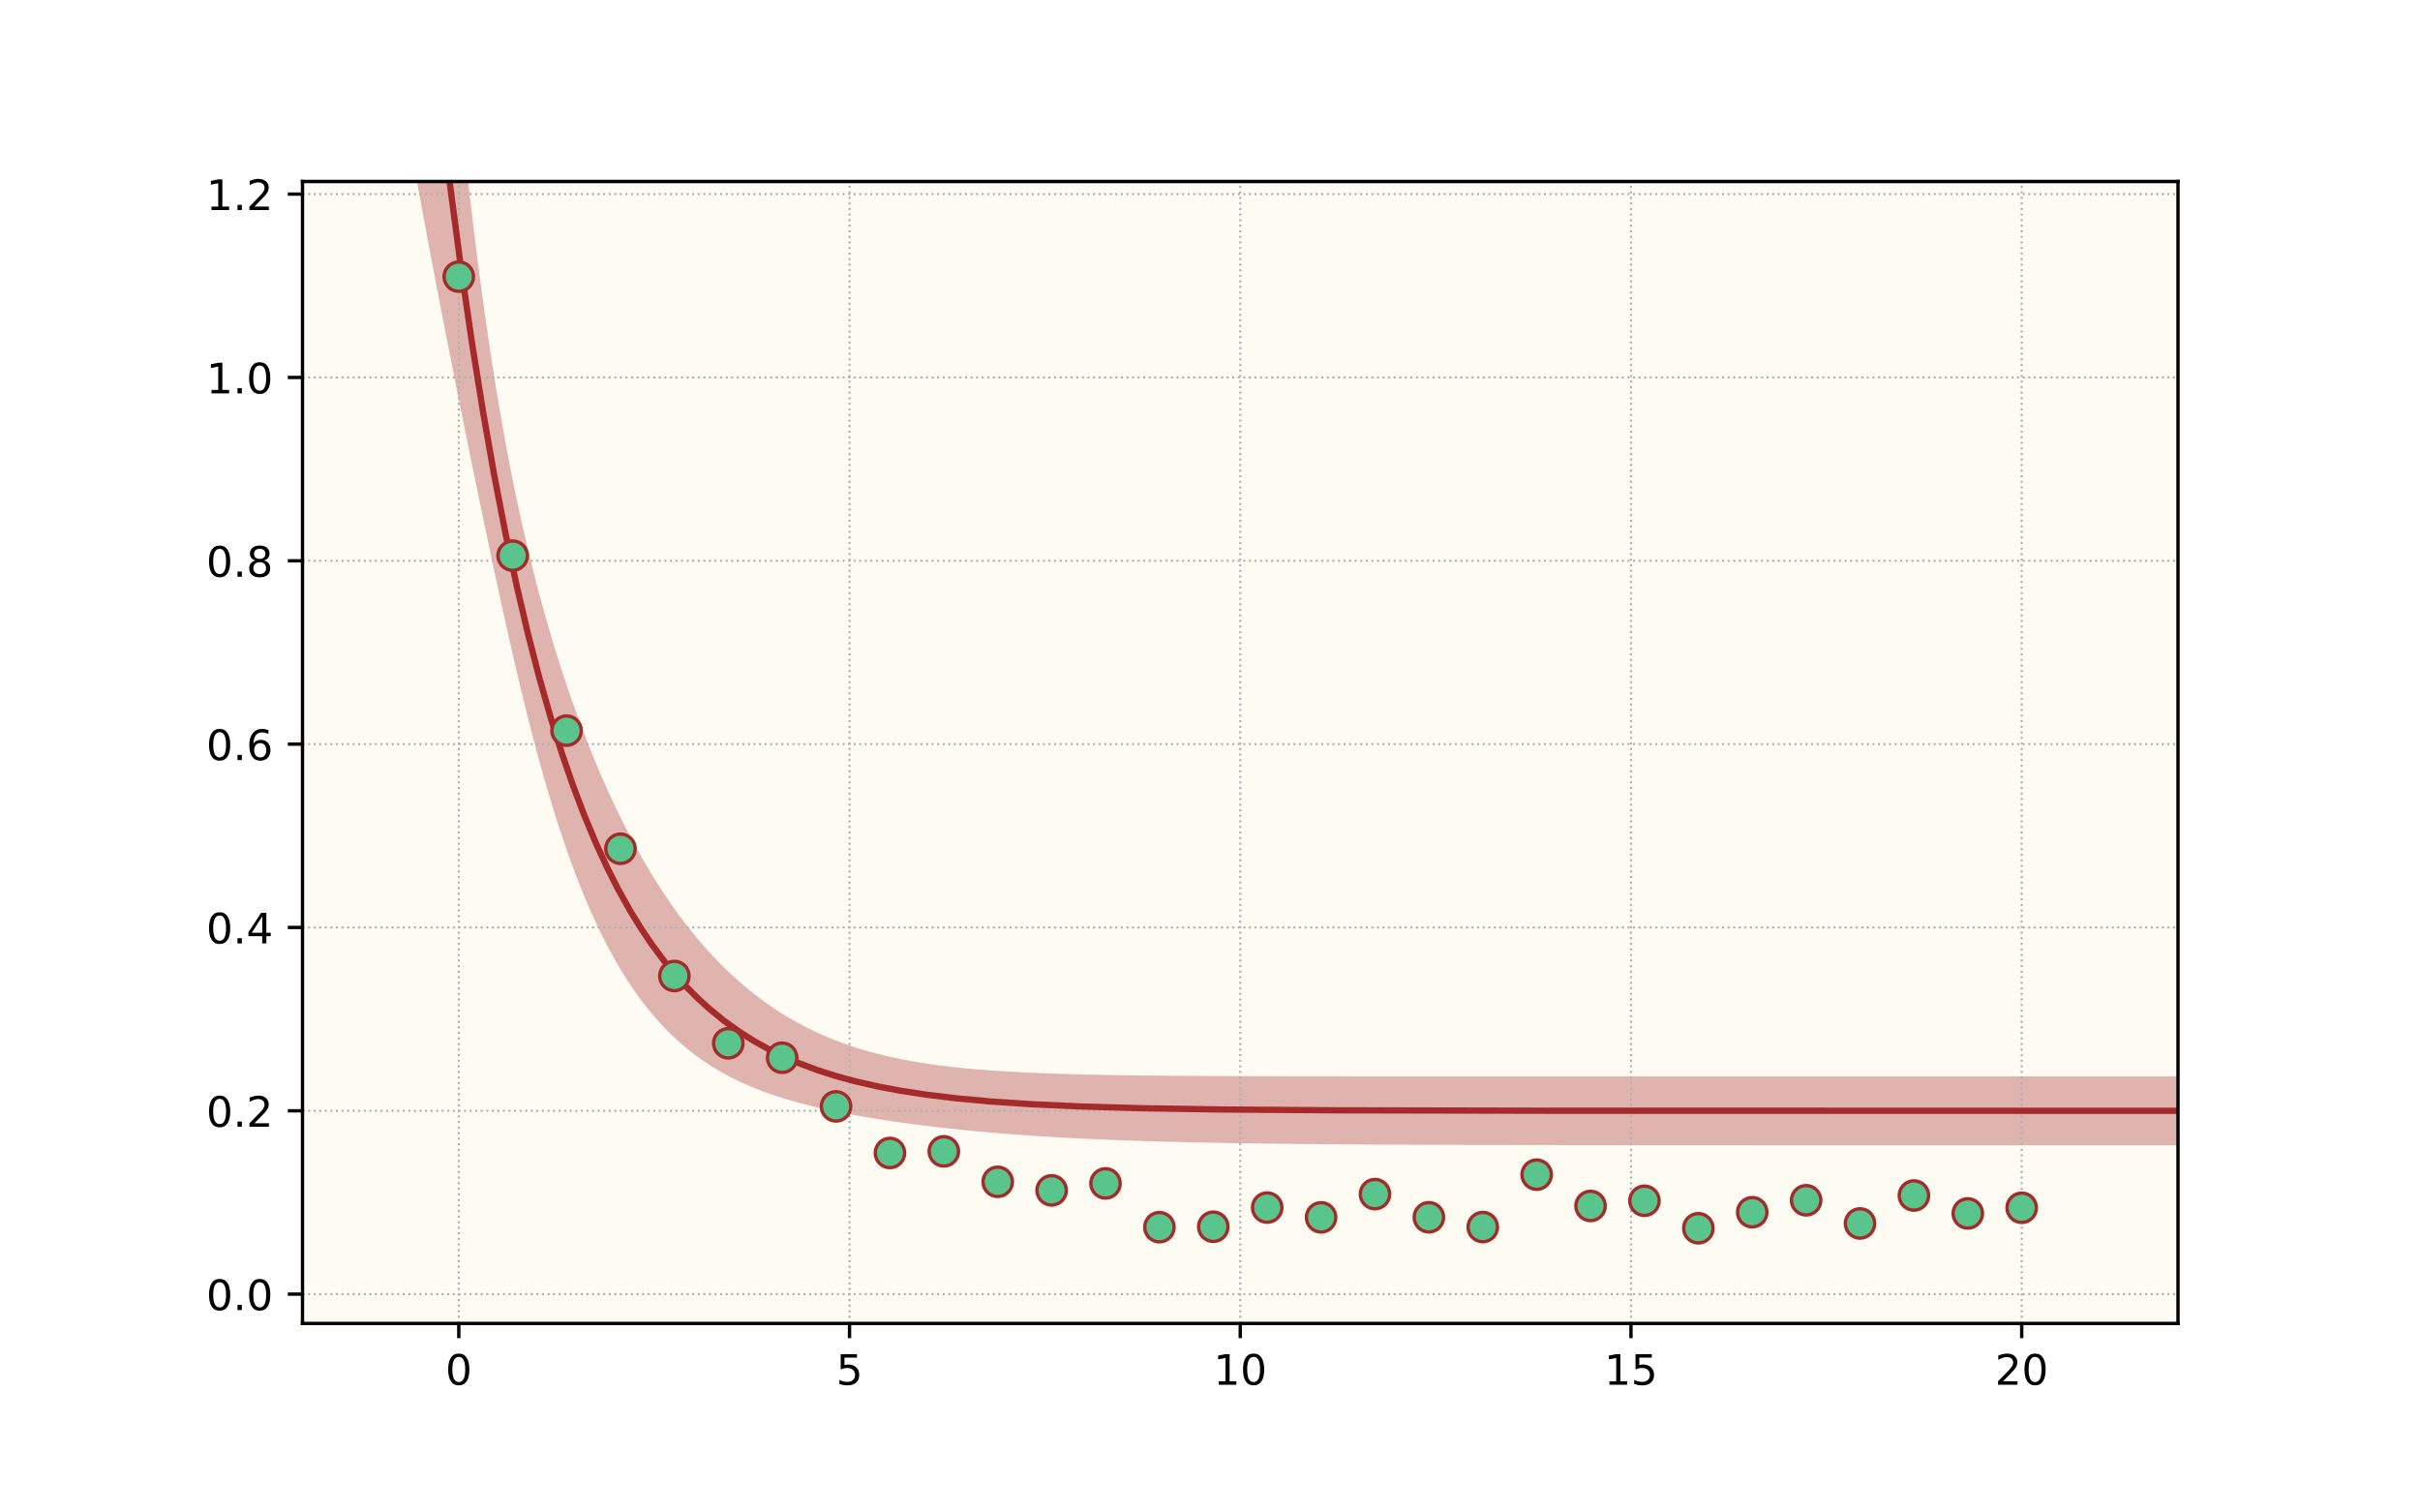 <?xml version="1.0" encoding="utf-8" standalone="no"?>
<!DOCTYPE svg PUBLIC "-//W3C//DTD SVG 1.1//EN"
  "http://www.w3.org/Graphics/SVG/1.1/DTD/svg11.dtd">
<!-- Created with matplotlib (http://matplotlib.org/) -->
<svg height="360pt" version="1.1" viewBox="0 0 576 360" width="576pt" xmlns="http://www.w3.org/2000/svg" xmlns:xlink="http://www.w3.org/1999/xlink">
 <defs>
  <style type="text/css">
*{stroke-linecap:butt;stroke-linejoin:round;}
  </style>
 </defs>
 <g id="figure_1">
  <g id="patch_1">
   <path d="M 0 360 
L 576 360 
L 576 0 
L 0 0 
z
" style="fill:#ffffff;"/>
  </g>
  <g id="axes_1">
   <g id="patch_2">
    <path d="M 72 315 
L 518.4 315 
L 518.4 43.2 
L 72 43.2 
z
" style="fill:#fefbf3;"/>
   </g>
   <g id="PolyCollection_1">
    <path clip-path="url(#p01fa634b85)" d="M 72 -122.915 
L 72 -122.915 
L 72.895 -117.653 
L 73.789 -112.325 
L 74.684 -106.942 
L 75.578 -101.51 
L 76.473 -96.038 
L 77.368 -90.535 
L 78.262 -85.006 
L 79.157 -79.459 
L 80.051 -73.899 
L 80.946 -68.334 
L 81.84 -62.767 
L 82.735 -57.205 
L 83.63 -51.652 
L 84.524 -46.113 
L 85.419 -40.591 
L 86.313 -35.091 
L 87.208 -29.615 
L 88.103 -24.168 
L 88.997 -18.752 
L 89.892 -13.369 
L 90.786 -8.022 
L 91.681 -2.713 
L 92.576 2.556 
L 93.47 7.784 
L 94.365 12.968 
L 95.259 18.109 
L 96.154 23.205 
L 97.048 28.255 
L 97.943 33.26 
L 98.838 38.218 
L 99.732 43.13 
L 100.627 47.997 
L 101.521 52.818 
L 102.416 57.595 
L 103.311 62.329 
L 104.205 67.021 
L 105.1 71.671 
L 105.994 76.283 
L 106.889 80.858 
L 107.784 85.397 
L 108.678 89.904 
L 109.573 94.379 
L 110.467 98.825 
L 111.362 103.244 
L 112.257 107.636 
L 113.151 112.003 
L 114.046 116.344 
L 114.94 120.66 
L 115.835 124.947 
L 116.729 129.203 
L 117.624 133.424 
L 118.519 137.605 
L 119.413 141.739 
L 120.308 145.822 
L 121.202 149.846 
L 122.097 153.805 
L 122.992 157.692 
L 123.886 161.501 
L 124.781 165.228 
L 125.675 168.867 
L 126.57 172.416 
L 127.465 175.871 
L 128.359 179.23 
L 129.254 182.492 
L 130.148 185.656 
L 131.043 188.723 
L 131.937 191.691 
L 132.832 194.563 
L 133.727 197.339 
L 134.621 200.021 
L 135.516 202.61 
L 136.41 205.108 
L 137.305 207.517 
L 138.2 209.84 
L 139.094 212.079 
L 139.989 214.235 
L 140.883 216.312 
L 141.778 218.311 
L 142.673 220.235 
L 143.567 222.086 
L 144.462 223.867 
L 145.356 225.58 
L 146.251 227.228 
L 147.145 228.811 
L 148.04 230.334 
L 148.935 231.797 
L 149.829 233.203 
L 150.724 234.554 
L 151.618 235.852 
L 152.513 237.099 
L 153.408 238.297 
L 154.302 239.447 
L 155.197 240.552 
L 156.091 241.613 
L 156.986 242.632 
L 157.881 243.611 
L 158.775 244.55 
L 159.67 245.452 
L 160.564 246.318 
L 161.459 247.149 
L 162.354 247.948 
L 163.248 248.714 
L 164.143 249.45 
L 165.037 250.157 
L 165.932 250.835 
L 166.826 251.487 
L 167.721 252.113 
L 168.616 252.714 
L 169.51 253.292 
L 170.405 253.846 
L 171.299 254.38 
L 172.194 254.892 
L 173.089 255.384 
L 173.983 255.858 
L 174.878 256.313 
L 175.772 256.751 
L 176.667 257.172 
L 177.562 257.578 
L 178.456 257.968 
L 179.351 258.344 
L 180.245 258.706 
L 181.14 259.055 
L 182.034 259.392 
L 182.929 259.716 
L 183.824 260.03 
L 184.718 260.332 
L 185.613 260.624 
L 186.507 260.906 
L 187.402 261.179 
L 188.297 261.443 
L 189.191 261.699 
L 190.086 261.946 
L 190.98 262.186 
L 191.875 262.419 
L 192.77 262.644 
L 193.664 262.864 
L 194.559 263.076 
L 195.453 263.283 
L 196.348 263.485 
L 197.242 263.681 
L 198.137 263.871 
L 199.032 264.057 
L 199.926 264.238 
L 200.821 264.415 
L 201.715 264.588 
L 202.61 264.756 
L 203.505 264.921 
L 204.399 265.082 
L 205.294 265.239 
L 206.188 265.393 
L 207.083 265.543 
L 207.978 265.691 
L 208.872 265.835 
L 209.767 265.976 
L 210.661 266.115 
L 211.556 266.25 
L 212.451 266.383 
L 213.345 266.514 
L 214.24 266.641 
L 215.134 266.767 
L 216.029 266.89 
L 216.923 267.01 
L 217.818 267.128 
L 218.713 267.244 
L 219.607 267.358 
L 220.502 267.469 
L 221.396 267.578 
L 222.291 267.685 
L 223.186 267.79 
L 224.08 267.893 
L 224.975 267.994 
L 225.869 268.093 
L 226.764 268.19 
L 227.659 268.285 
L 228.553 268.378 
L 229.448 268.469 
L 230.342 268.558 
L 231.237 268.645 
L 232.131 268.731 
L 233.026 268.815 
L 233.921 268.897 
L 234.815 268.977 
L 235.71 269.056 
L 236.604 269.133 
L 237.499 269.208 
L 238.394 269.281 
L 239.288 269.353 
L 240.183 269.423 
L 241.077 269.492 
L 241.972 269.559 
L 242.867 269.625 
L 243.761 269.689 
L 244.656 269.752 
L 245.55 269.813 
L 246.445 269.873 
L 247.339 269.931 
L 248.234 269.988 
L 249.129 270.044 
L 250.023 270.098 
L 250.918 270.151 
L 251.812 270.203 
L 252.707 270.253 
L 253.602 270.303 
L 254.496 270.351 
L 255.391 270.398 
L 256.285 270.443 
L 257.18 270.488 
L 258.075 270.531 
L 258.969 270.574 
L 259.864 270.615 
L 260.758 270.655 
L 261.653 270.694 
L 262.547 270.733 
L 263.442 270.77 
L 264.337 270.806 
L 265.231 270.842 
L 266.126 270.876 
L 267.02 270.91 
L 267.915 270.942 
L 268.81 270.974 
L 269.704 271.005 
L 270.599 271.036 
L 271.493 271.065 
L 272.388 271.094 
L 273.283 271.121 
L 274.177 271.149 
L 275.072 271.175 
L 275.966 271.201 
L 276.861 271.226 
L 277.756 271.25 
L 278.65 271.274 
L 279.545 271.297 
L 280.439 271.319 
L 281.334 271.341 
L 282.228 271.362 
L 283.123 271.383 
L 284.018 271.403 
L 284.912 271.423 
L 285.807 271.442 
L 286.701 271.46 
L 287.596 271.478 
L 288.491 271.496 
L 289.385 271.513 
L 290.28 271.529 
L 291.174 271.545 
L 292.069 271.561 
L 292.964 271.576 
L 293.858 271.591 
L 294.753 271.605 
L 295.647 271.619 
L 296.542 271.633 
L 297.436 271.646 
L 298.331 271.659 
L 299.226 271.672 
L 300.12 271.684 
L 301.015 271.696 
L 301.909 271.707 
L 302.804 271.718 
L 303.699 271.729 
L 304.593 271.739 
L 305.488 271.75 
L 306.382 271.76 
L 307.277 271.769 
L 308.172 271.779 
L 309.066 271.788 
L 309.961 271.797 
L 310.855 271.805 
L 311.75 271.814 
L 312.644 271.822 
L 313.539 271.83 
L 314.434 271.837 
L 315.328 271.845 
L 316.223 271.852 
L 317.117 271.859 
L 318.012 271.866 
L 318.907 271.873 
L 319.801 271.879 
L 320.696 271.885 
L 321.59 271.891 
L 322.485 271.897 
L 323.38 271.903 
L 324.274 271.909 
L 325.169 271.914 
L 326.063 271.919 
L 326.958 271.924 
L 327.853 271.929 
L 328.747 271.934 
L 329.642 271.939 
L 330.536 271.943 
L 331.431 271.948 
L 332.325 271.952 
L 333.22 271.956 
L 334.115 271.96 
L 335.009 271.964 
L 335.904 271.968 
L 336.798 271.972 
L 337.693 271.975 
L 338.588 271.979 
L 339.482 271.982 
L 340.377 271.985 
L 341.271 271.989 
L 342.166 271.992 
L 343.061 271.995 
L 343.955 271.998 
L 344.85 272.001 
L 345.744 272.003 
L 346.639 272.006 
L 347.533 272.009 
L 348.428 272.011 
L 349.323 272.014 
L 350.217 272.016 
L 351.112 272.018 
L 352.006 272.02 
L 352.901 272.023 
L 353.796 272.025 
L 354.69 272.027 
L 355.585 272.029 
L 356.479 272.031 
L 357.374 272.033 
L 358.269 272.034 
L 359.163 272.036 
L 360.058 272.038 
L 360.952 272.04 
L 361.847 272.041 
L 362.741 272.043 
L 363.636 272.044 
L 364.531 272.046 
L 365.425 272.047 
L 366.32 272.049 
L 367.214 272.05 
L 368.109 272.051 
L 369.004 272.053 
L 369.898 272.054 
L 370.793 272.055 
L 371.687 272.056 
L 372.582 272.057 
L 373.477 272.058 
L 374.371 272.059 
L 375.266 272.06 
L 376.16 272.061 
L 377.055 272.062 
L 377.949 272.063 
L 378.844 272.064 
L 379.739 272.065 
L 380.633 272.066 
L 381.528 272.067 
L 382.422 272.068 
L 383.317 272.068 
L 384.212 272.069 
L 385.106 272.07 
L 386.001 272.071 
L 386.895 272.071 
L 387.79 272.072 
L 388.685 272.073 
L 389.579 272.073 
L 390.474 272.074 
L 391.368 272.075 
L 392.263 272.075 
L 393.158 272.076 
L 394.052 272.076 
L 394.947 272.077 
L 395.841 272.077 
L 396.736 272.078 
L 397.63 272.078 
L 398.525 272.079 
L 399.42 272.079 
L 400.314 272.08 
L 401.209 272.08 
L 402.103 272.081 
L 402.998 272.081 
L 403.893 272.081 
L 404.787 272.082 
L 405.682 272.082 
L 406.576 272.082 
L 407.471 272.083 
L 408.366 272.083 
L 409.26 272.084 
L 410.155 272.084 
L 411.049 272.084 
L 411.944 272.084 
L 412.838 272.085 
L 413.733 272.085 
L 414.628 272.085 
L 415.522 272.086 
L 416.417 272.086 
L 417.311 272.086 
L 418.206 272.086 
L 419.101 272.087 
L 419.995 272.087 
L 420.89 272.087 
L 421.784 272.087 
L 422.679 272.087 
L 423.574 272.088 
L 424.468 272.088 
L 425.363 272.088 
L 426.257 272.088 
L 427.152 272.088 
L 428.046 272.089 
L 428.941 272.089 
L 429.836 272.089 
L 430.73 272.089 
L 431.625 272.089 
L 432.519 272.089 
L 433.414 272.09 
L 434.309 272.09 
L 435.203 272.09 
L 436.098 272.09 
L 436.992 272.09 
L 437.887 272.09 
L 438.782 272.09 
L 439.676 272.09 
L 440.571 272.091 
L 441.465 272.091 
L 442.36 272.091 
L 443.255 272.091 
L 444.149 272.091 
L 445.044 272.091 
L 445.938 272.091 
L 446.833 272.091 
L 447.727 272.091 
L 448.622 272.091 
L 449.517 272.092 
L 450.411 272.092 
L 451.306 272.092 
L 452.2 272.092 
L 453.095 272.092 
L 453.99 272.092 
L 454.884 272.092 
L 455.779 272.092 
L 456.673 272.092 
L 457.568 272.092 
L 458.463 272.092 
L 459.357 272.092 
L 460.252 272.092 
L 461.146 272.092 
L 462.041 272.092 
L 462.935 272.093 
L 463.83 272.093 
L 464.725 272.093 
L 465.619 272.093 
L 466.514 272.093 
L 467.408 272.093 
L 468.303 272.093 
L 469.198 272.093 
L 470.092 272.093 
L 470.987 272.093 
L 471.881 272.093 
L 472.776 272.093 
L 473.671 272.093 
L 474.565 272.093 
L 475.46 272.093 
L 476.354 272.093 
L 477.249 272.093 
L 478.143 272.093 
L 479.038 272.093 
L 479.933 272.093 
L 480.827 272.093 
L 481.722 272.093 
L 482.616 272.093 
L 483.511 272.093 
L 484.406 272.093 
L 485.3 272.093 
L 486.195 272.093 
L 487.089 272.094 
L 487.984 272.094 
L 488.879 272.094 
L 489.773 272.094 
L 490.668 272.094 
L 491.562 272.094 
L 492.457 272.094 
L 493.352 272.094 
L 494.246 272.094 
L 495.141 272.094 
L 496.035 272.094 
L 496.93 272.094 
L 497.824 272.094 
L 498.719 272.094 
L 499.614 272.094 
L 500.508 272.094 
L 501.403 272.094 
L 502.297 272.094 
L 503.192 272.094 
L 504.087 272.094 
L 504.981 272.094 
L 505.876 272.094 
L 506.77 272.094 
L 507.665 272.094 
L 508.56 272.094 
L 509.454 272.094 
L 510.349 272.094 
L 511.243 272.094 
L 512.138 272.094 
L 513.032 272.094 
L 513.927 272.094 
L 514.822 272.094 
L 515.716 272.094 
L 516.611 272.094 
L 517.505 272.094 
L 518.4 272.094 
L 518.4 272.094 
L 518.4 256.689 
L 517.505 256.689 
L 516.611 256.689 
L 515.716 256.689 
L 514.822 256.689 
L 513.927 256.689 
L 513.032 256.689 
L 512.138 256.689 
L 511.243 256.689 
L 510.349 256.689 
L 509.454 256.689 
L 508.56 256.689 
L 507.665 256.689 
L 506.77 256.689 
L 505.876 256.689 
L 504.981 256.689 
L 504.087 256.689 
L 503.192 256.689 
L 502.297 256.689 
L 501.403 256.689 
L 500.508 256.689 
L 499.614 256.689 
L 498.719 256.689 
L 497.824 256.689 
L 496.93 256.689 
L 496.035 256.689 
L 495.141 256.689 
L 494.246 256.689 
L 493.352 256.689 
L 492.457 256.689 
L 491.562 256.689 
L 490.668 256.689 
L 489.773 256.689 
L 488.879 256.689 
L 487.984 256.689 
L 487.089 256.689 
L 486.195 256.689 
L 485.3 256.689 
L 484.406 256.689 
L 483.511 256.689 
L 482.616 256.689 
L 481.722 256.689 
L 480.827 256.689 
L 479.933 256.689 
L 479.038 256.689 
L 478.143 256.689 
L 477.249 256.689 
L 476.354 256.689 
L 475.46 256.689 
L 474.565 256.689 
L 473.671 256.689 
L 472.776 256.689 
L 471.881 256.689 
L 470.987 256.689 
L 470.092 256.689 
L 469.198 256.689 
L 468.303 256.689 
L 467.408 256.689 
L 466.514 256.689 
L 465.619 256.689 
L 464.725 256.689 
L 463.83 256.689 
L 462.935 256.689 
L 462.041 256.689 
L 461.146 256.689 
L 460.252 256.69 
L 459.357 256.69 
L 458.463 256.69 
L 457.568 256.69 
L 456.673 256.69 
L 455.779 256.69 
L 454.884 256.69 
L 453.99 256.69 
L 453.095 256.69 
L 452.2 256.69 
L 451.306 256.69 
L 450.411 256.69 
L 449.517 256.69 
L 448.622 256.69 
L 447.727 256.69 
L 446.833 256.69 
L 445.938 256.69 
L 445.044 256.69 
L 444.149 256.69 
L 443.255 256.69 
L 442.36 256.69 
L 441.465 256.69 
L 440.571 256.69 
L 439.676 256.69 
L 438.782 256.69 
L 437.887 256.69 
L 436.992 256.69 
L 436.098 256.69 
L 435.203 256.69 
L 434.309 256.69 
L 433.414 256.69 
L 432.519 256.69 
L 431.625 256.69 
L 430.73 256.69 
L 429.836 256.69 
L 428.941 256.69 
L 428.046 256.69 
L 427.152 256.69 
L 426.257 256.69 
L 425.363 256.69 
L 424.468 256.69 
L 423.574 256.69 
L 422.679 256.69 
L 421.784 256.69 
L 420.89 256.69 
L 419.995 256.69 
L 419.101 256.69 
L 418.206 256.69 
L 417.311 256.69 
L 416.417 256.691 
L 415.522 256.691 
L 414.628 256.691 
L 413.733 256.691 
L 412.838 256.691 
L 411.944 256.691 
L 411.049 256.691 
L 410.155 256.691 
L 409.26 256.691 
L 408.366 256.691 
L 407.471 256.691 
L 406.576 256.691 
L 405.682 256.691 
L 404.787 256.691 
L 403.893 256.691 
L 402.998 256.691 
L 402.103 256.691 
L 401.209 256.691 
L 400.314 256.691 
L 399.42 256.691 
L 398.525 256.691 
L 397.63 256.691 
L 396.736 256.691 
L 395.841 256.691 
L 394.947 256.691 
L 394.052 256.692 
L 393.158 256.692 
L 392.263 256.692 
L 391.368 256.692 
L 390.474 256.692 
L 389.579 256.692 
L 388.685 256.692 
L 387.79 256.692 
L 386.895 256.692 
L 386.001 256.692 
L 385.106 256.692 
L 384.212 256.692 
L 383.317 256.692 
L 382.422 256.692 
L 381.528 256.692 
L 380.633 256.692 
L 379.739 256.692 
L 378.844 256.692 
L 377.949 256.692 
L 377.055 256.692 
L 376.16 256.692 
L 375.266 256.693 
L 374.371 256.693 
L 373.477 256.693 
L 372.582 256.693 
L 371.687 256.693 
L 370.793 256.693 
L 369.898 256.693 
L 369.004 256.693 
L 368.109 256.693 
L 367.214 256.693 
L 366.32 256.693 
L 365.425 256.693 
L 364.531 256.693 
L 363.636 256.693 
L 362.741 256.693 
L 361.847 256.693 
L 360.952 256.693 
L 360.058 256.693 
L 359.163 256.693 
L 358.269 256.693 
L 357.374 256.693 
L 356.479 256.693 
L 355.585 256.693 
L 354.69 256.693 
L 353.796 256.693 
L 352.901 256.693 
L 352.006 256.693 
L 351.112 256.693 
L 350.217 256.693 
L 349.323 256.693 
L 348.428 256.693 
L 347.533 256.693 
L 346.639 256.693 
L 345.744 256.693 
L 344.85 256.693 
L 343.955 256.693 
L 343.061 256.692 
L 342.166 256.692 
L 341.271 256.692 
L 340.377 256.692 
L 339.482 256.692 
L 338.588 256.692 
L 337.693 256.692 
L 336.798 256.691 
L 335.904 256.691 
L 335.009 256.691 
L 334.115 256.691 
L 333.22 256.691 
L 332.325 256.69 
L 331.431 256.69 
L 330.536 256.69 
L 329.642 256.689 
L 328.747 256.689 
L 327.853 256.689 
L 326.958 256.688 
L 326.063 256.688 
L 325.169 256.687 
L 324.274 256.687 
L 323.38 256.686 
L 322.485 256.686 
L 321.59 256.685 
L 320.696 256.684 
L 319.801 256.684 
L 318.907 256.683 
L 318.012 256.682 
L 317.117 256.681 
L 316.223 256.681 
L 315.328 256.68 
L 314.434 256.679 
L 313.539 256.678 
L 312.644 256.677 
L 311.75 256.676 
L 310.855 256.674 
L 309.961 256.673 
L 309.066 256.672 
L 308.172 256.67 
L 307.277 256.669 
L 306.382 256.667 
L 305.488 256.666 
L 304.593 256.664 
L 303.699 256.662 
L 302.804 256.66 
L 301.909 256.658 
L 301.015 256.656 
L 300.12 256.654 
L 299.226 256.652 
L 298.331 256.649 
L 297.436 256.647 
L 296.542 256.644 
L 295.647 256.641 
L 294.753 256.638 
L 293.858 256.635 
L 292.964 256.632 
L 292.069 256.628 
L 291.174 256.624 
L 290.28 256.621 
L 289.385 256.617 
L 288.491 256.612 
L 287.596 256.608 
L 286.701 256.603 
L 285.807 256.598 
L 284.912 256.593 
L 284.018 256.588 
L 283.123 256.582 
L 282.228 256.576 
L 281.334 256.57 
L 280.439 256.564 
L 279.545 256.557 
L 278.65 256.55 
L 277.756 256.542 
L 276.861 256.534 
L 275.966 256.526 
L 275.072 256.518 
L 274.177 256.509 
L 273.283 256.499 
L 272.388 256.489 
L 271.493 256.479 
L 270.599 256.468 
L 269.704 256.457 
L 268.81 256.445 
L 267.915 256.432 
L 267.02 256.419 
L 266.126 256.406 
L 265.231 256.391 
L 264.337 256.376 
L 263.442 256.361 
L 262.547 256.344 
L 261.653 256.327 
L 260.758 256.309 
L 259.864 256.29 
L 258.969 256.271 
L 258.075 256.25 
L 257.18 256.228 
L 256.285 256.206 
L 255.391 256.182 
L 254.496 256.158 
L 253.602 256.132 
L 252.707 256.105 
L 251.812 256.076 
L 250.918 256.047 
L 250.023 256.016 
L 249.129 255.983 
L 248.234 255.95 
L 247.339 255.914 
L 246.445 255.877 
L 245.55 255.838 
L 244.656 255.798 
L 243.761 255.756 
L 242.867 255.711 
L 241.972 255.665 
L 241.077 255.616 
L 240.183 255.566 
L 239.288 255.513 
L 238.394 255.458 
L 237.499 255.4 
L 236.604 255.339 
L 235.71 255.276 
L 234.815 255.21 
L 233.921 255.141 
L 233.026 255.069 
L 232.131 254.993 
L 231.237 254.915 
L 230.342 254.832 
L 229.448 254.747 
L 228.553 254.657 
L 227.659 254.563 
L 226.764 254.465 
L 225.869 254.363 
L 224.975 254.256 
L 224.08 254.145 
L 223.186 254.029 
L 222.291 253.908 
L 221.396 253.781 
L 220.502 253.649 
L 219.607 253.512 
L 218.713 253.368 
L 217.818 253.219 
L 216.923 253.063 
L 216.029 252.9 
L 215.134 252.731 
L 214.24 252.555 
L 213.345 252.371 
L 212.451 252.18 
L 211.556 251.981 
L 210.661 251.774 
L 209.767 251.558 
L 208.872 251.334 
L 207.978 251.102 
L 207.083 250.859 
L 206.188 250.608 
L 205.294 250.346 
L 204.399 250.075 
L 203.505 249.793 
L 202.61 249.501 
L 201.715 249.198 
L 200.821 248.883 
L 199.926 248.557 
L 199.032 248.219 
L 198.137 247.868 
L 197.242 247.506 
L 196.348 247.13 
L 195.453 246.741 
L 194.559 246.339 
L 193.664 245.923 
L 192.77 245.492 
L 191.875 245.047 
L 190.98 244.587 
L 190.086 244.112 
L 189.191 243.622 
L 188.297 243.115 
L 187.402 242.592 
L 186.507 242.053 
L 185.613 241.496 
L 184.718 240.922 
L 183.824 240.331 
L 182.929 239.721 
L 182.034 239.092 
L 181.14 238.444 
L 180.245 237.777 
L 179.351 237.09 
L 178.456 236.383 
L 177.562 235.655 
L 176.667 234.906 
L 175.772 234.135 
L 174.878 233.342 
L 173.983 232.526 
L 173.089 231.688 
L 172.194 230.825 
L 171.299 229.939 
L 170.405 229.028 
L 169.51 228.091 
L 168.616 227.129 
L 167.721 226.141 
L 166.826 225.125 
L 165.932 224.083 
L 165.037 223.012 
L 164.143 221.912 
L 163.248 220.783 
L 162.354 219.624 
L 161.459 218.434 
L 160.564 217.213 
L 159.67 215.959 
L 158.775 214.673 
L 157.881 213.353 
L 156.986 211.998 
L 156.091 210.609 
L 155.197 209.183 
L 154.302 207.72 
L 153.408 206.22 
L 152.513 204.681 
L 151.618 203.102 
L 150.724 201.482 
L 149.829 199.821 
L 148.935 198.116 
L 148.04 196.368 
L 147.145 194.575 
L 146.251 192.735 
L 145.356 190.848 
L 144.462 188.912 
L 143.567 186.925 
L 142.673 184.886 
L 141.778 182.794 
L 140.883 180.646 
L 139.989 178.441 
L 139.094 176.176 
L 138.2 173.85 
L 137.305 171.46 
L 136.41 169.004 
L 135.516 166.478 
L 134.621 163.88 
L 133.727 161.207 
L 132.832 158.453 
L 131.937 155.616 
L 131.043 152.69 
L 130.148 149.67 
L 129.254 146.551 
L 128.359 143.325 
L 127.465 139.986 
L 126.57 136.525 
L 125.675 132.933 
L 124.781 129.2 
L 123.886 125.315 
L 122.992 121.265 
L 122.097 117.037 
L 121.202 112.618 
L 120.308 107.992 
L 119.413 103.143 
L 118.519 98.057 
L 117.624 92.717 
L 116.729 87.108 
L 115.835 81.215 
L 114.94 75.023 
L 114.046 68.519 
L 113.151 61.69 
L 112.257 54.523 
L 111.362 47.007 
L 110.467 39.131 
L 109.573 30.883 
L 108.678 22.252 
L 107.784 13.226 
L 106.889 3.793 
L 105.994 -6.058 
L 105.1 -16.34 
L 104.205 -27.067 
L 103.311 -38.253 
L 102.416 -49.913 
L 101.521 -62.061 
L 100.627 -74.715 
L 99.732 -87.892 
L 98.838 -101.608 
L 97.943 -115.884 
L 97.048 -130.738 
L 96.154 -146.192 
L 95.259 -162.266 
L 94.365 -178.983 
L 93.47 -196.365 
L 92.576 -214.438 
L 91.681 -233.227 
L 90.786 -252.756 
L 89.892 -273.055 
L 88.997 -294.15 
L 88.103 -316.072 
L 87.208 -338.851 
L 86.313 -362.519 
L 85.419 -387.108 
L 84.524 -412.653 
L 83.63 -439.19 
L 82.735 -466.755 
L 81.84 -495.387 
L 80.946 -525.125 
L 80.051 -556.01 
L 79.157 -588.086 
L 78.262 -621.396 
L 77.368 -655.987 
L 76.473 -691.906 
L 75.578 -729.202 
L 74.684 -767.927 
L 73.789 -808.135 
L 72.895 -849.88 
L 72 -893.219 
z
" style="fill:#dfb4af;stroke:#dfb4af;"/>
   </g>
   <g id="matplotlib.axis_1">
    <g id="xtick_1">
     <g id="line2d_1">
      <path clip-path="url(#p01fa634b85)" d="M 109.2 315 
L 109.2 43.2 
" style="fill:none;stroke:#b0b0b0;stroke-dasharray:0.5,0.825;stroke-dashoffset:0;stroke-width:0.5;"/>
     </g>
     <g id="line2d_2">
      <defs>
       <path d="M 0 0 
L 0 3.5 
" id="m954c32ae78" style="stroke:#000000;stroke-width:0.8;"/>
      </defs>
      <g>
       <use style="stroke:#000000;stroke-width:0.8;" x="109.2" xlink:href="#m954c32ae78" y="315"/>
      </g>
     </g>
     <g id="text_1">
      <!-- 0 -->
      <defs>
       <path d="M 31.781 66.406 
Q 24.172 66.406 20.328 58.906 
Q 16.5 51.422 16.5 36.375 
Q 16.5 21.391 20.328 13.891 
Q 24.172 6.391 31.781 6.391 
Q 39.453 6.391 43.281 13.891 
Q 47.125 21.391 47.125 36.375 
Q 47.125 51.422 43.281 58.906 
Q 39.453 66.406 31.781 66.406 
z
M 31.781 74.219 
Q 44.047 74.219 50.516 64.516 
Q 56.984 54.828 56.984 36.375 
Q 56.984 17.969 50.516 8.266 
Q 44.047 -1.422 31.781 -1.422 
Q 19.531 -1.422 13.062 8.266 
Q 6.594 17.969 6.594 36.375 
Q 6.594 54.828 13.062 64.516 
Q 19.531 74.219 31.781 74.219 
z
" id="DejaVuSans-30"/>
      </defs>
      <g transform="translate(106.019 329.598)scale(0.1 -0.1)">
       <use xlink:href="#DejaVuSans-30"/>
      </g>
     </g>
    </g>
    <g id="xtick_2">
     <g id="line2d_3">
      <path clip-path="url(#p01fa634b85)" d="M 202.2 315 
L 202.2 43.2 
" style="fill:none;stroke:#b0b0b0;stroke-dasharray:0.5,0.825;stroke-dashoffset:0;stroke-width:0.5;"/>
     </g>
     <g id="line2d_4">
      <g>
       <use style="stroke:#000000;stroke-width:0.8;" x="202.2" xlink:href="#m954c32ae78" y="315"/>
      </g>
     </g>
     <g id="text_2">
      <!-- 5 -->
      <defs>
       <path d="M 10.797 72.906 
L 49.516 72.906 
L 49.516 64.594 
L 19.828 64.594 
L 19.828 46.734 
Q 21.969 47.469 24.109 47.828 
Q 26.266 48.188 28.422 48.188 
Q 40.625 48.188 47.75 41.5 
Q 54.891 34.812 54.891 23.391 
Q 54.891 11.625 47.562 5.094 
Q 40.234 -1.422 26.906 -1.422 
Q 22.312 -1.422 17.547 -0.641 
Q 12.797 0.141 7.719 1.703 
L 7.719 11.625 
Q 12.109 9.234 16.797 8.062 
Q 21.484 6.891 26.703 6.891 
Q 35.156 6.891 40.078 11.328 
Q 45.016 15.766 45.016 23.391 
Q 45.016 31 40.078 35.438 
Q 35.156 39.891 26.703 39.891 
Q 22.75 39.891 18.812 39.016 
Q 14.891 38.141 10.797 36.281 
z
" id="DejaVuSans-35"/>
      </defs>
      <g transform="translate(199.019 329.598)scale(0.1 -0.1)">
       <use xlink:href="#DejaVuSans-35"/>
      </g>
     </g>
    </g>
    <g id="xtick_3">
     <g id="line2d_5">
      <path clip-path="url(#p01fa634b85)" d="M 295.2 315 
L 295.2 43.2 
" style="fill:none;stroke:#b0b0b0;stroke-dasharray:0.5,0.825;stroke-dashoffset:0;stroke-width:0.5;"/>
     </g>
     <g id="line2d_6">
      <g>
       <use style="stroke:#000000;stroke-width:0.8;" x="295.2" xlink:href="#m954c32ae78" y="315"/>
      </g>
     </g>
     <g id="text_3">
      <!-- 10 -->
      <defs>
       <path d="M 12.406 8.297 
L 28.516 8.297 
L 28.516 63.922 
L 10.984 60.406 
L 10.984 69.391 
L 28.422 72.906 
L 38.281 72.906 
L 38.281 8.297 
L 54.391 8.297 
L 54.391 0 
L 12.406 0 
z
" id="DejaVuSans-31"/>
      </defs>
      <g transform="translate(288.837 329.598)scale(0.1 -0.1)">
       <use xlink:href="#DejaVuSans-31"/>
       <use x="63.623" xlink:href="#DejaVuSans-30"/>
      </g>
     </g>
    </g>
    <g id="xtick_4">
     <g id="line2d_7">
      <path clip-path="url(#p01fa634b85)" d="M 388.2 315 
L 388.2 43.2 
" style="fill:none;stroke:#b0b0b0;stroke-dasharray:0.5,0.825;stroke-dashoffset:0;stroke-width:0.5;"/>
     </g>
     <g id="line2d_8">
      <g>
       <use style="stroke:#000000;stroke-width:0.8;" x="388.2" xlink:href="#m954c32ae78" y="315"/>
      </g>
     </g>
     <g id="text_4">
      <!-- 15 -->
      <g transform="translate(381.837 329.598)scale(0.1 -0.1)">
       <use xlink:href="#DejaVuSans-31"/>
       <use x="63.623" xlink:href="#DejaVuSans-35"/>
      </g>
     </g>
    </g>
    <g id="xtick_5">
     <g id="line2d_9">
      <path clip-path="url(#p01fa634b85)" d="M 481.2 315 
L 481.2 43.2 
" style="fill:none;stroke:#b0b0b0;stroke-dasharray:0.5,0.825;stroke-dashoffset:0;stroke-width:0.5;"/>
     </g>
     <g id="line2d_10">
      <g>
       <use style="stroke:#000000;stroke-width:0.8;" x="481.2" xlink:href="#m954c32ae78" y="315"/>
      </g>
     </g>
     <g id="text_5">
      <!-- 20 -->
      <defs>
       <path d="M 19.188 8.297 
L 53.609 8.297 
L 53.609 0 
L 7.328 0 
L 7.328 8.297 
Q 12.938 14.109 22.625 23.891 
Q 32.328 33.688 34.812 36.531 
Q 39.547 41.844 41.422 45.531 
Q 43.312 49.219 43.312 52.781 
Q 43.312 58.594 39.234 62.25 
Q 35.156 65.922 28.609 65.922 
Q 23.969 65.922 18.812 64.312 
Q 13.672 62.703 7.812 59.422 
L 7.812 69.391 
Q 13.766 71.781 18.938 73 
Q 24.125 74.219 28.422 74.219 
Q 39.75 74.219 46.484 68.547 
Q 53.219 62.891 53.219 53.422 
Q 53.219 48.922 51.531 44.891 
Q 49.859 40.875 45.406 35.406 
Q 44.188 33.984 37.641 27.219 
Q 31.109 20.453 19.188 8.297 
z
" id="DejaVuSans-32"/>
      </defs>
      <g transform="translate(474.837 329.598)scale(0.1 -0.1)">
       <use xlink:href="#DejaVuSans-32"/>
       <use x="63.623" xlink:href="#DejaVuSans-30"/>
      </g>
     </g>
    </g>
   </g>
   <g id="matplotlib.axis_2">
    <g id="ytick_1">
     <g id="line2d_11">
      <path clip-path="url(#p01fa634b85)" d="M 72 308.03 
L 518.4 308.03 
" style="fill:none;stroke:#b0b0b0;stroke-dasharray:0.5,0.825;stroke-dashoffset:0;stroke-width:0.5;"/>
     </g>
     <g id="line2d_12">
      <defs>
       <path d="M 0 0 
L -3.5 0 
" id="mec45a88351" style="stroke:#000000;stroke-width:0.8;"/>
      </defs>
      <g>
       <use style="stroke:#000000;stroke-width:0.8;" x="72" xlink:href="#mec45a88351" y="308.03"/>
      </g>
     </g>
     <g id="text_6">
      <!-- 0.0 -->
      <defs>
       <path d="M 10.688 12.406 
L 21 12.406 
L 21 0 
L 10.688 0 
z
" id="DejaVuSans-2e"/>
      </defs>
      <g transform="translate(49.097 311.83)scale(0.1 -0.1)">
       <use xlink:href="#DejaVuSans-30"/>
       <use x="63.623" xlink:href="#DejaVuSans-2e"/>
       <use x="95.41" xlink:href="#DejaVuSans-30"/>
      </g>
     </g>
    </g>
    <g id="ytick_2">
     <g id="line2d_13">
      <path clip-path="url(#p01fa634b85)" d="M 72 264.392 
L 518.4 264.392 
" style="fill:none;stroke:#b0b0b0;stroke-dasharray:0.5,0.825;stroke-dashoffset:0;stroke-width:0.5;"/>
     </g>
     <g id="line2d_14">
      <g>
       <use style="stroke:#000000;stroke-width:0.8;" x="72" xlink:href="#mec45a88351" y="264.392"/>
      </g>
     </g>
     <g id="text_7">
      <!-- 0.2 -->
      <g transform="translate(49.097 268.191)scale(0.1 -0.1)">
       <use xlink:href="#DejaVuSans-30"/>
       <use x="63.623" xlink:href="#DejaVuSans-2e"/>
       <use x="95.41" xlink:href="#DejaVuSans-32"/>
      </g>
     </g>
    </g>
    <g id="ytick_3">
     <g id="line2d_15">
      <path clip-path="url(#p01fa634b85)" d="M 72 220.753 
L 518.4 220.753 
" style="fill:none;stroke:#b0b0b0;stroke-dasharray:0.5,0.825;stroke-dashoffset:0;stroke-width:0.5;"/>
     </g>
     <g id="line2d_16">
      <g>
       <use style="stroke:#000000;stroke-width:0.8;" x="72" xlink:href="#mec45a88351" y="220.753"/>
      </g>
     </g>
     <g id="text_8">
      <!-- 0.4 -->
      <defs>
       <path d="M 37.797 64.312 
L 12.891 25.391 
L 37.797 25.391 
z
M 35.203 72.906 
L 47.609 72.906 
L 47.609 25.391 
L 58.016 25.391 
L 58.016 17.188 
L 47.609 17.188 
L 47.609 0 
L 37.797 0 
L 37.797 17.188 
L 4.891 17.188 
L 4.891 26.703 
z
" id="DejaVuSans-34"/>
      </defs>
      <g transform="translate(49.097 224.552)scale(0.1 -0.1)">
       <use xlink:href="#DejaVuSans-30"/>
       <use x="63.623" xlink:href="#DejaVuSans-2e"/>
       <use x="95.41" xlink:href="#DejaVuSans-34"/>
      </g>
     </g>
    </g>
    <g id="ytick_4">
     <g id="line2d_17">
      <path clip-path="url(#p01fa634b85)" d="M 72 177.114 
L 518.4 177.114 
" style="fill:none;stroke:#b0b0b0;stroke-dasharray:0.5,0.825;stroke-dashoffset:0;stroke-width:0.5;"/>
     </g>
     <g id="line2d_18">
      <g>
       <use style="stroke:#000000;stroke-width:0.8;" x="72" xlink:href="#mec45a88351" y="177.114"/>
      </g>
     </g>
     <g id="text_9">
      <!-- 0.6 -->
      <defs>
       <path d="M 33.016 40.375 
Q 26.375 40.375 22.484 35.828 
Q 18.609 31.297 18.609 23.391 
Q 18.609 15.531 22.484 10.953 
Q 26.375 6.391 33.016 6.391 
Q 39.656 6.391 43.531 10.953 
Q 47.406 15.531 47.406 23.391 
Q 47.406 31.297 43.531 35.828 
Q 39.656 40.375 33.016 40.375 
z
M 52.594 71.297 
L 52.594 62.312 
Q 48.875 64.062 45.094 64.984 
Q 41.312 65.922 37.594 65.922 
Q 27.828 65.922 22.672 59.328 
Q 17.531 52.734 16.797 39.406 
Q 19.672 43.656 24.016 45.922 
Q 28.375 48.188 33.594 48.188 
Q 44.578 48.188 50.953 41.516 
Q 57.328 34.859 57.328 23.391 
Q 57.328 12.156 50.688 5.359 
Q 44.047 -1.422 33.016 -1.422 
Q 20.359 -1.422 13.672 8.266 
Q 6.984 17.969 6.984 36.375 
Q 6.984 53.656 15.188 63.938 
Q 23.391 74.219 37.203 74.219 
Q 40.922 74.219 44.703 73.484 
Q 48.484 72.75 52.594 71.297 
z
" id="DejaVuSans-36"/>
      </defs>
      <g transform="translate(49.097 180.914)scale(0.1 -0.1)">
       <use xlink:href="#DejaVuSans-30"/>
       <use x="63.623" xlink:href="#DejaVuSans-2e"/>
       <use x="95.41" xlink:href="#DejaVuSans-36"/>
      </g>
     </g>
    </g>
    <g id="ytick_5">
     <g id="line2d_19">
      <path clip-path="url(#p01fa634b85)" d="M 72 133.476 
L 518.4 133.476 
" style="fill:none;stroke:#b0b0b0;stroke-dasharray:0.5,0.825;stroke-dashoffset:0;stroke-width:0.5;"/>
     </g>
     <g id="line2d_20">
      <g>
       <use style="stroke:#000000;stroke-width:0.8;" x="72" xlink:href="#mec45a88351" y="133.476"/>
      </g>
     </g>
     <g id="text_10">
      <!-- 0.8 -->
      <defs>
       <path d="M 31.781 34.625 
Q 24.75 34.625 20.719 30.859 
Q 16.703 27.094 16.703 20.516 
Q 16.703 13.922 20.719 10.156 
Q 24.75 6.391 31.781 6.391 
Q 38.812 6.391 42.859 10.172 
Q 46.922 13.969 46.922 20.516 
Q 46.922 27.094 42.891 30.859 
Q 38.875 34.625 31.781 34.625 
z
M 21.922 38.812 
Q 15.578 40.375 12.031 44.719 
Q 8.5 49.078 8.5 55.328 
Q 8.5 64.062 14.719 69.141 
Q 20.953 74.219 31.781 74.219 
Q 42.672 74.219 48.875 69.141 
Q 55.078 64.062 55.078 55.328 
Q 55.078 49.078 51.531 44.719 
Q 48 40.375 41.703 38.812 
Q 48.828 37.156 52.797 32.312 
Q 56.781 27.484 56.781 20.516 
Q 56.781 9.906 50.312 4.234 
Q 43.844 -1.422 31.781 -1.422 
Q 19.734 -1.422 13.25 4.234 
Q 6.781 9.906 6.781 20.516 
Q 6.781 27.484 10.781 32.312 
Q 14.797 37.156 21.922 38.812 
z
M 18.312 54.391 
Q 18.312 48.734 21.844 45.562 
Q 25.391 42.391 31.781 42.391 
Q 38.141 42.391 41.719 45.562 
Q 45.312 48.734 45.312 54.391 
Q 45.312 60.062 41.719 63.234 
Q 38.141 66.406 31.781 66.406 
Q 25.391 66.406 21.844 63.234 
Q 18.312 60.062 18.312 54.391 
z
" id="DejaVuSans-38"/>
      </defs>
      <g transform="translate(49.097 137.275)scale(0.1 -0.1)">
       <use xlink:href="#DejaVuSans-30"/>
       <use x="63.623" xlink:href="#DejaVuSans-2e"/>
       <use x="95.41" xlink:href="#DejaVuSans-38"/>
      </g>
     </g>
    </g>
    <g id="ytick_6">
     <g id="line2d_21">
      <path clip-path="url(#p01fa634b85)" d="M 72 89.837 
L 518.4 89.837 
" style="fill:none;stroke:#b0b0b0;stroke-dasharray:0.5,0.825;stroke-dashoffset:0;stroke-width:0.5;"/>
     </g>
     <g id="line2d_22">
      <g>
       <use style="stroke:#000000;stroke-width:0.8;" x="72" xlink:href="#mec45a88351" y="89.837"/>
      </g>
     </g>
     <g id="text_11">
      <!-- 1.0 -->
      <g transform="translate(49.097 93.636)scale(0.1 -0.1)">
       <use xlink:href="#DejaVuSans-31"/>
       <use x="63.623" xlink:href="#DejaVuSans-2e"/>
       <use x="95.41" xlink:href="#DejaVuSans-30"/>
      </g>
     </g>
    </g>
    <g id="ytick_7">
     <g id="line2d_23">
      <path clip-path="url(#p01fa634b85)" d="M 72 46.198 
L 518.4 46.198 
" style="fill:none;stroke:#b0b0b0;stroke-dasharray:0.5,0.825;stroke-dashoffset:0;stroke-width:0.5;"/>
     </g>
     <g id="line2d_24">
      <g>
       <use style="stroke:#000000;stroke-width:0.8;" x="72" xlink:href="#mec45a88351" y="46.198"/>
      </g>
     </g>
     <g id="text_12">
      <!-- 1.2 -->
      <g transform="translate(49.097 49.997)scale(0.1 -0.1)">
       <use xlink:href="#DejaVuSans-31"/>
       <use x="63.623" xlink:href="#DejaVuSans-2e"/>
       <use x="95.41" xlink:href="#DejaVuSans-32"/>
      </g>
     </g>
    </g>
   </g>
   <g id="line2d_25">
    <path clip-path="url(#p01fa634b85)" d="M 101.904 -1 
L 104.205 19.977 
L 106.889 42.326 
L 109.573 62.631 
L 112.257 81.08 
L 114.94 97.841 
L 117.624 113.07 
L 120.308 126.907 
L 122.992 139.478 
L 125.675 150.9 
L 128.359 161.278 
L 131.043 170.706 
L 133.727 179.273 
L 136.41 187.056 
L 139.094 194.127 
L 141.778 200.552 
L 144.462 206.39 
L 147.145 211.693 
L 149.829 216.512 
L 152.513 220.89 
L 155.197 224.868 
L 157.881 228.482 
L 160.564 231.765 
L 163.248 234.749 
L 165.932 237.459 
L 168.616 239.922 
L 172.194 242.859 
L 175.772 245.443 
L 179.351 247.717 
L 182.929 249.719 
L 186.507 251.48 
L 190.086 253.029 
L 194.559 254.708 
L 199.032 256.138 
L 203.505 257.357 
L 208.872 258.585 
L 214.24 259.598 
L 220.502 260.559 
L 227.659 261.424 
L 235.71 262.166 
L 245.55 262.826 
L 257.18 263.358 
L 271.493 263.772 
L 290.28 264.075 
L 318.012 264.274 
L 368.109 264.372 
L 518.4 264.392 
L 518.4 264.392 
" style="fill:none;stroke:#a52a2a;stroke-linecap:square;stroke-width:1.5;"/>
   </g>
   <g id="line2d_26">
    <defs>
     <path d="M 0 3.5 
C 0.928 3.5 1.819 3.131 2.475 2.475 
C 3.131 1.819 3.5 0.928 3.5 0 
C 3.5 -0.928 3.131 -1.819 2.475 -2.475 
C 1.819 -3.131 0.928 -3.5 0 -3.5 
C -0.928 -3.5 -1.819 -3.131 -2.475 -2.475 
C -3.131 -1.819 -3.5 -0.928 -3.5 0 
C -3.5 0.928 -3.131 1.819 -2.475 2.475 
C -1.819 3.131 -0.928 3.5 0 3.5 
z
" id="mf1af8d5a09" style="stroke:#a52a2a;stroke-width:0.8;"/>
    </defs>
    <g clip-path="url(#p01fa634b85)">
     <use style="fill:#59c48c;stroke:#a52a2a;stroke-width:0.8;" x="109.2" xlink:href="#mf1af8d5a09" y="65.85"/>
     <use style="fill:#59c48c;stroke:#a52a2a;stroke-width:0.8;" x="122.028" xlink:href="#mf1af8d5a09" y="132.259"/>
     <use style="fill:#59c48c;stroke:#a52a2a;stroke-width:0.8;" x="134.855" xlink:href="#mf1af8d5a09" y="173.906"/>
     <use style="fill:#59c48c;stroke:#a52a2a;stroke-width:0.8;" x="147.683" xlink:href="#mf1af8d5a09" y="202.017"/>
     <use style="fill:#59c48c;stroke:#a52a2a;stroke-width:0.8;" x="160.51" xlink:href="#mf1af8d5a09" y="232.302"/>
     <use style="fill:#59c48c;stroke:#a52a2a;stroke-width:0.8;" x="173.338" xlink:href="#mf1af8d5a09" y="248.323"/>
     <use style="fill:#59c48c;stroke:#a52a2a;stroke-width:0.8;" x="186.166" xlink:href="#mf1af8d5a09" y="251.758"/>
     <use style="fill:#59c48c;stroke:#a52a2a;stroke-width:0.8;" x="198.993" xlink:href="#mf1af8d5a09" y="263.339"/>
     <use style="fill:#59c48c;stroke:#a52a2a;stroke-width:0.8;" x="211.821" xlink:href="#mf1af8d5a09" y="274.431"/>
     <use style="fill:#59c48c;stroke:#a52a2a;stroke-width:0.8;" x="224.648" xlink:href="#mf1af8d5a09" y="274.048"/>
     <use style="fill:#59c48c;stroke:#a52a2a;stroke-width:0.8;" x="237.476" xlink:href="#mf1af8d5a09" y="281.295"/>
     <use style="fill:#59c48c;stroke:#a52a2a;stroke-width:0.8;" x="250.303" xlink:href="#mf1af8d5a09" y="283.328"/>
     <use style="fill:#59c48c;stroke:#a52a2a;stroke-width:0.8;" x="263.131" xlink:href="#mf1af8d5a09" y="281.674"/>
     <use style="fill:#59c48c;stroke:#a52a2a;stroke-width:0.8;" x="275.959" xlink:href="#mf1af8d5a09" y="292.094"/>
     <use style="fill:#59c48c;stroke:#a52a2a;stroke-width:0.8;" x="288.786" xlink:href="#mf1af8d5a09" y="291.992"/>
     <use style="fill:#59c48c;stroke:#a52a2a;stroke-width:0.8;" x="301.614" xlink:href="#mf1af8d5a09" y="287.427"/>
     <use style="fill:#59c48c;stroke:#a52a2a;stroke-width:0.8;" x="314.441" xlink:href="#mf1af8d5a09" y="289.754"/>
     <use style="fill:#59c48c;stroke:#a52a2a;stroke-width:0.8;" x="327.269" xlink:href="#mf1af8d5a09" y="284.219"/>
     <use style="fill:#59c48c;stroke:#a52a2a;stroke-width:0.8;" x="340.097" xlink:href="#mf1af8d5a09" y="289.734"/>
     <use style="fill:#59c48c;stroke:#a52a2a;stroke-width:0.8;" x="352.924" xlink:href="#mf1af8d5a09" y="292.063"/>
     <use style="fill:#59c48c;stroke:#a52a2a;stroke-width:0.8;" x="365.752" xlink:href="#mf1af8d5a09" y="279.594"/>
     <use style="fill:#59c48c;stroke:#a52a2a;stroke-width:0.8;" x="378.579" xlink:href="#mf1af8d5a09" y="287.04"/>
     <use style="fill:#59c48c;stroke:#a52a2a;stroke-width:0.8;" x="391.407" xlink:href="#mf1af8d5a09" y="285.806"/>
     <use style="fill:#59c48c;stroke:#a52a2a;stroke-width:0.8;" x="404.234" xlink:href="#mf1af8d5a09" y="292.35"/>
     <use style="fill:#59c48c;stroke:#a52a2a;stroke-width:0.8;" x="417.062" xlink:href="#mf1af8d5a09" y="288.531"/>
     <use style="fill:#59c48c;stroke:#a52a2a;stroke-width:0.8;" x="429.89" xlink:href="#mf1af8d5a09" y="285.688"/>
     <use style="fill:#59c48c;stroke:#a52a2a;stroke-width:0.8;" x="442.717" xlink:href="#mf1af8d5a09" y="291.206"/>
     <use style="fill:#59c48c;stroke:#a52a2a;stroke-width:0.8;" x="455.545" xlink:href="#mf1af8d5a09" y="284.552"/>
     <use style="fill:#59c48c;stroke:#a52a2a;stroke-width:0.8;" x="468.372" xlink:href="#mf1af8d5a09" y="288.818"/>
     <use style="fill:#59c48c;stroke:#a52a2a;stroke-width:0.8;" x="481.2" xlink:href="#mf1af8d5a09" y="287.474"/>
    </g>
   </g>
   <g id="patch_3">
    <path d="M 72 315 
L 72 43.2 
" style="fill:none;stroke:#000000;stroke-linecap:square;stroke-linejoin:miter;stroke-width:0.8;"/>
   </g>
   <g id="patch_4">
    <path d="M 518.4 315 
L 518.4 43.2 
" style="fill:none;stroke:#000000;stroke-linecap:square;stroke-linejoin:miter;stroke-width:0.8;"/>
   </g>
   <g id="patch_5">
    <path d="M 72 315 
L 518.4 315 
" style="fill:none;stroke:#000000;stroke-linecap:square;stroke-linejoin:miter;stroke-width:0.8;"/>
   </g>
   <g id="patch_6">
    <path d="M 72 43.2 
L 518.4 43.2 
" style="fill:none;stroke:#000000;stroke-linecap:square;stroke-linejoin:miter;stroke-width:0.8;"/>
   </g>
  </g>
 </g>
 <defs>
  <clipPath id="p01fa634b85">
   <rect height="271.8" width="446.4" x="72" y="43.2"/>
  </clipPath>
 </defs>
</svg>
